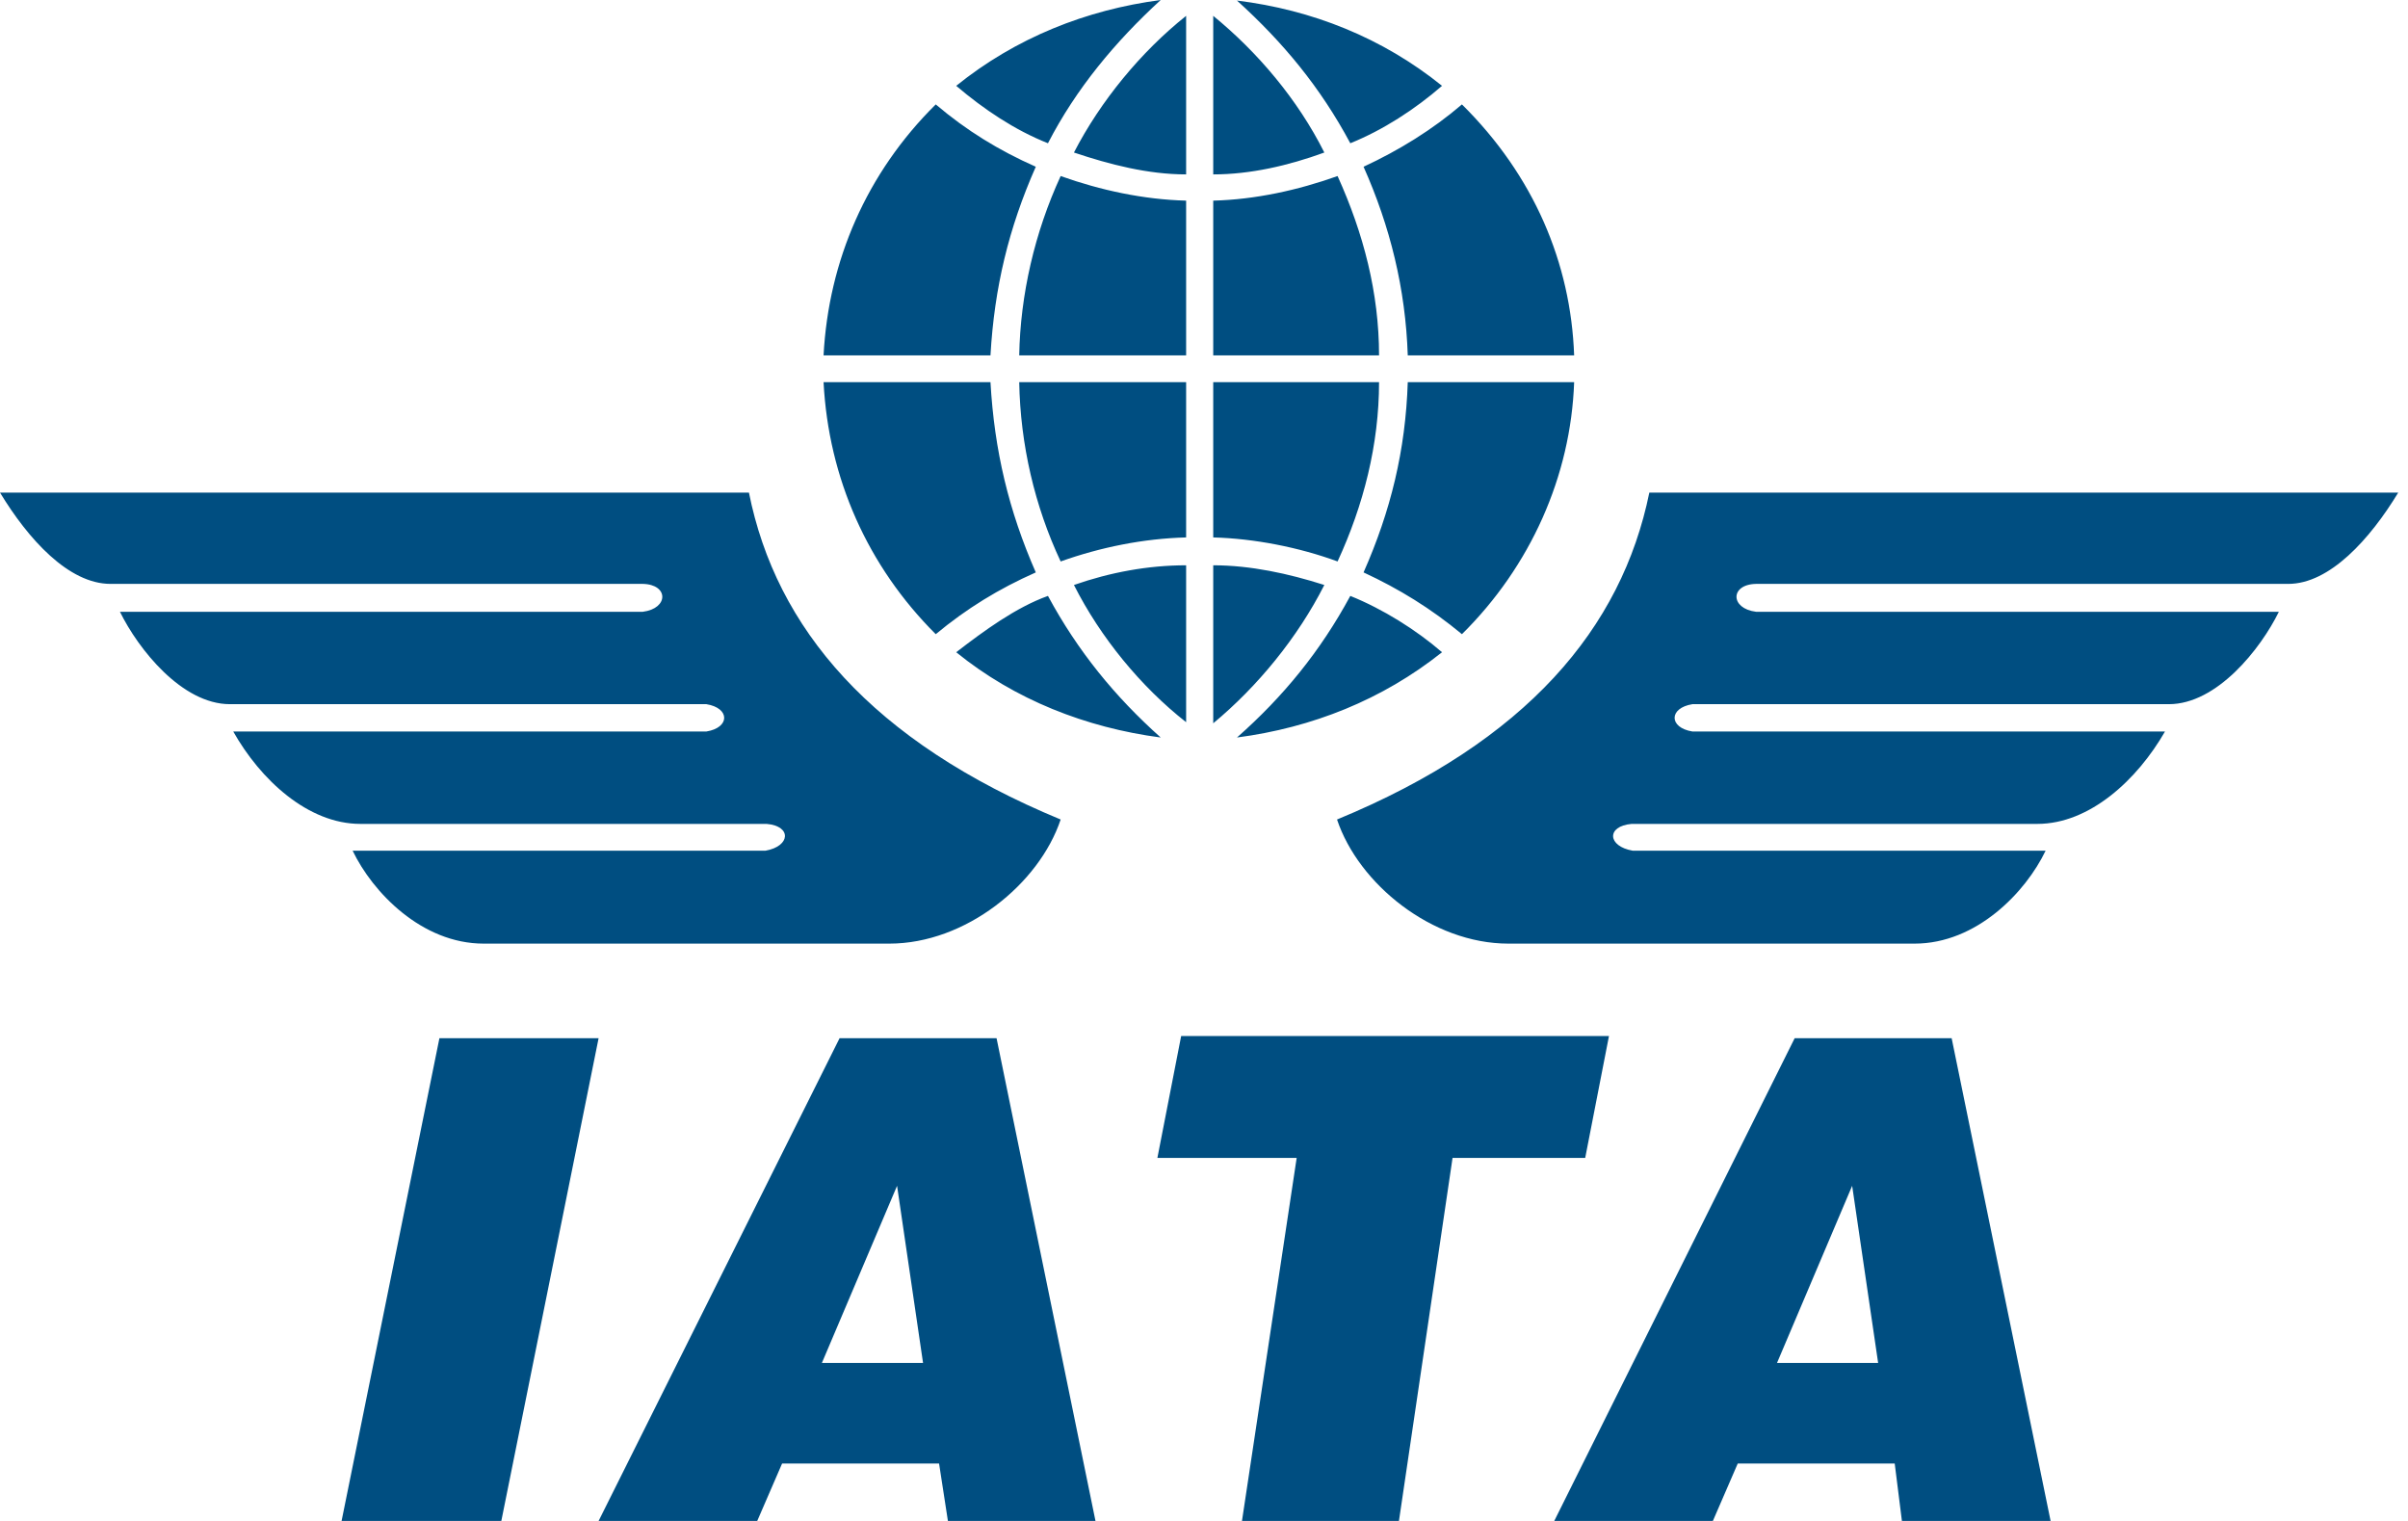 <svg width="95" height="60" viewBox="0 0 95 60" fill="none" xmlns="http://www.w3.org/2000/svg">
<path d="M13.476 60L17.336 40.956H23.616L19.778 60H13.476ZM32.425 53.767H36.416L35.391 46.779L32.425 53.767ZM23.616 60L33.123 40.956H39.316L43.219 60H37.397L37.048 57.735H30.855L29.874 60H23.616ZM48.998 60L51.156 45.679H45.661L46.599 40.87H63.477L62.539 45.679H57.306L55.191 60H48.998ZM70.106 53.767H74.096L73.071 46.779L70.106 53.767ZM61.318 60L70.803 40.956H76.996L80.9 60H75.034L74.75 57.735H68.557L67.576 60H61.318ZM94.615 19.432H65.069C63.978 24.781 60.228 29.245 52.748 32.329C53.599 34.874 56.499 37.225 59.508 37.225H75.535C77.978 37.225 79.918 35.198 80.703 33.559H64.414C63.411 33.386 63.368 32.588 64.371 32.502H80.376C82.448 32.502 84.323 30.755 85.413 28.857H66.769C65.832 28.706 65.832 27.93 66.769 27.779H85.566C87.463 27.779 89.186 25.6 89.905 24.134H69.277C68.252 24.004 68.252 23.055 69.277 23.034H90.276C91.912 23.034 93.503 21.265 94.615 19.432ZM0 19.432H29.547C30.615 24.781 34.388 29.245 41.845 32.329C40.995 34.874 38.095 37.225 35.086 37.225H19.08C16.638 37.225 14.697 35.198 13.912 33.559H30.201C31.182 33.386 31.248 32.588 30.245 32.502H14.217C12.146 32.502 10.271 30.755 9.202 28.857H27.868C28.805 28.706 28.805 27.93 27.868 27.779H9.071C7.174 27.779 5.451 25.6 4.732 24.134H25.36C26.385 24.004 26.385 23.055 25.36 23.034H4.361C2.704 23.034 1.112 21.265 0 19.432ZM37.724 3.386C38.814 4.313 40.035 5.133 41.344 5.651C42.456 3.494 44.004 1.639 45.792 0C42.848 0.388 40.079 1.488 37.724 3.386ZM32.491 14.019H39.076C39.229 11.344 39.796 8.994 40.864 6.578C39.403 5.931 38.138 5.155 36.917 4.119C34.191 6.815 32.687 10.288 32.491 14.019ZM46.795 7.915V14.019H40.21C40.254 11.625 40.821 9.166 41.845 6.945C43.415 7.505 45.116 7.872 46.795 7.915ZM56.891 3.386C55.823 4.313 54.558 5.133 53.272 5.651C52.094 3.451 50.633 1.682 48.801 0.022C51.767 0.388 54.536 1.488 56.891 3.386ZM62.103 14.019H55.539C55.452 11.387 54.842 8.929 53.795 6.578C55.191 5.931 56.521 5.111 57.676 4.119C60.511 6.923 61.972 10.374 62.103 14.019ZM47.864 7.915V14.019H54.406C54.406 11.56 53.795 9.209 52.77 6.945C51.2 7.505 49.521 7.872 47.864 7.915ZM37.724 25.73C38.814 24.889 40.079 23.961 41.344 23.508C42.521 25.687 43.982 27.477 45.792 29.094C42.848 28.706 40.035 27.606 37.724 25.73ZM32.491 15.075H39.076C39.229 17.771 39.796 20.144 40.864 22.581C39.403 23.228 38.138 24.004 36.917 25.018C34.235 22.344 32.687 18.871 32.491 15.075ZM46.795 21.201V15.075H40.21C40.254 17.534 40.821 19.971 41.845 22.149C43.415 21.589 45.116 21.244 46.795 21.201ZM56.891 25.73C55.867 24.845 54.558 24.026 53.272 23.508C52.094 25.687 50.633 27.477 48.801 29.094C51.767 28.706 54.536 27.606 56.891 25.73ZM62.103 15.075H55.539C55.452 17.771 54.863 20.165 53.795 22.581C55.191 23.228 56.455 24.004 57.676 25.018C60.38 22.344 61.972 18.785 62.103 15.075ZM47.864 21.201V15.075H54.406C54.406 17.534 53.795 19.928 52.77 22.149C51.244 21.589 49.477 21.244 47.864 21.201ZM46.795 0.625C45.007 2.049 43.415 3.99 42.369 6.017C43.786 6.492 45.291 6.88 46.795 6.88V0.625ZM47.864 0.625C49.608 2.049 51.2 3.925 52.247 6.017C50.829 6.535 49.325 6.88 47.864 6.88V0.625ZM46.795 28.49C45.007 27.088 43.415 25.147 42.369 23.077C43.786 22.581 45.291 22.3 46.795 22.3V28.49ZM47.864 28.533C49.608 27.088 51.2 25.147 52.247 23.077C50.829 22.624 49.325 22.3 47.864 22.3V28.533Z" fill="#004E81"/>
</svg>
